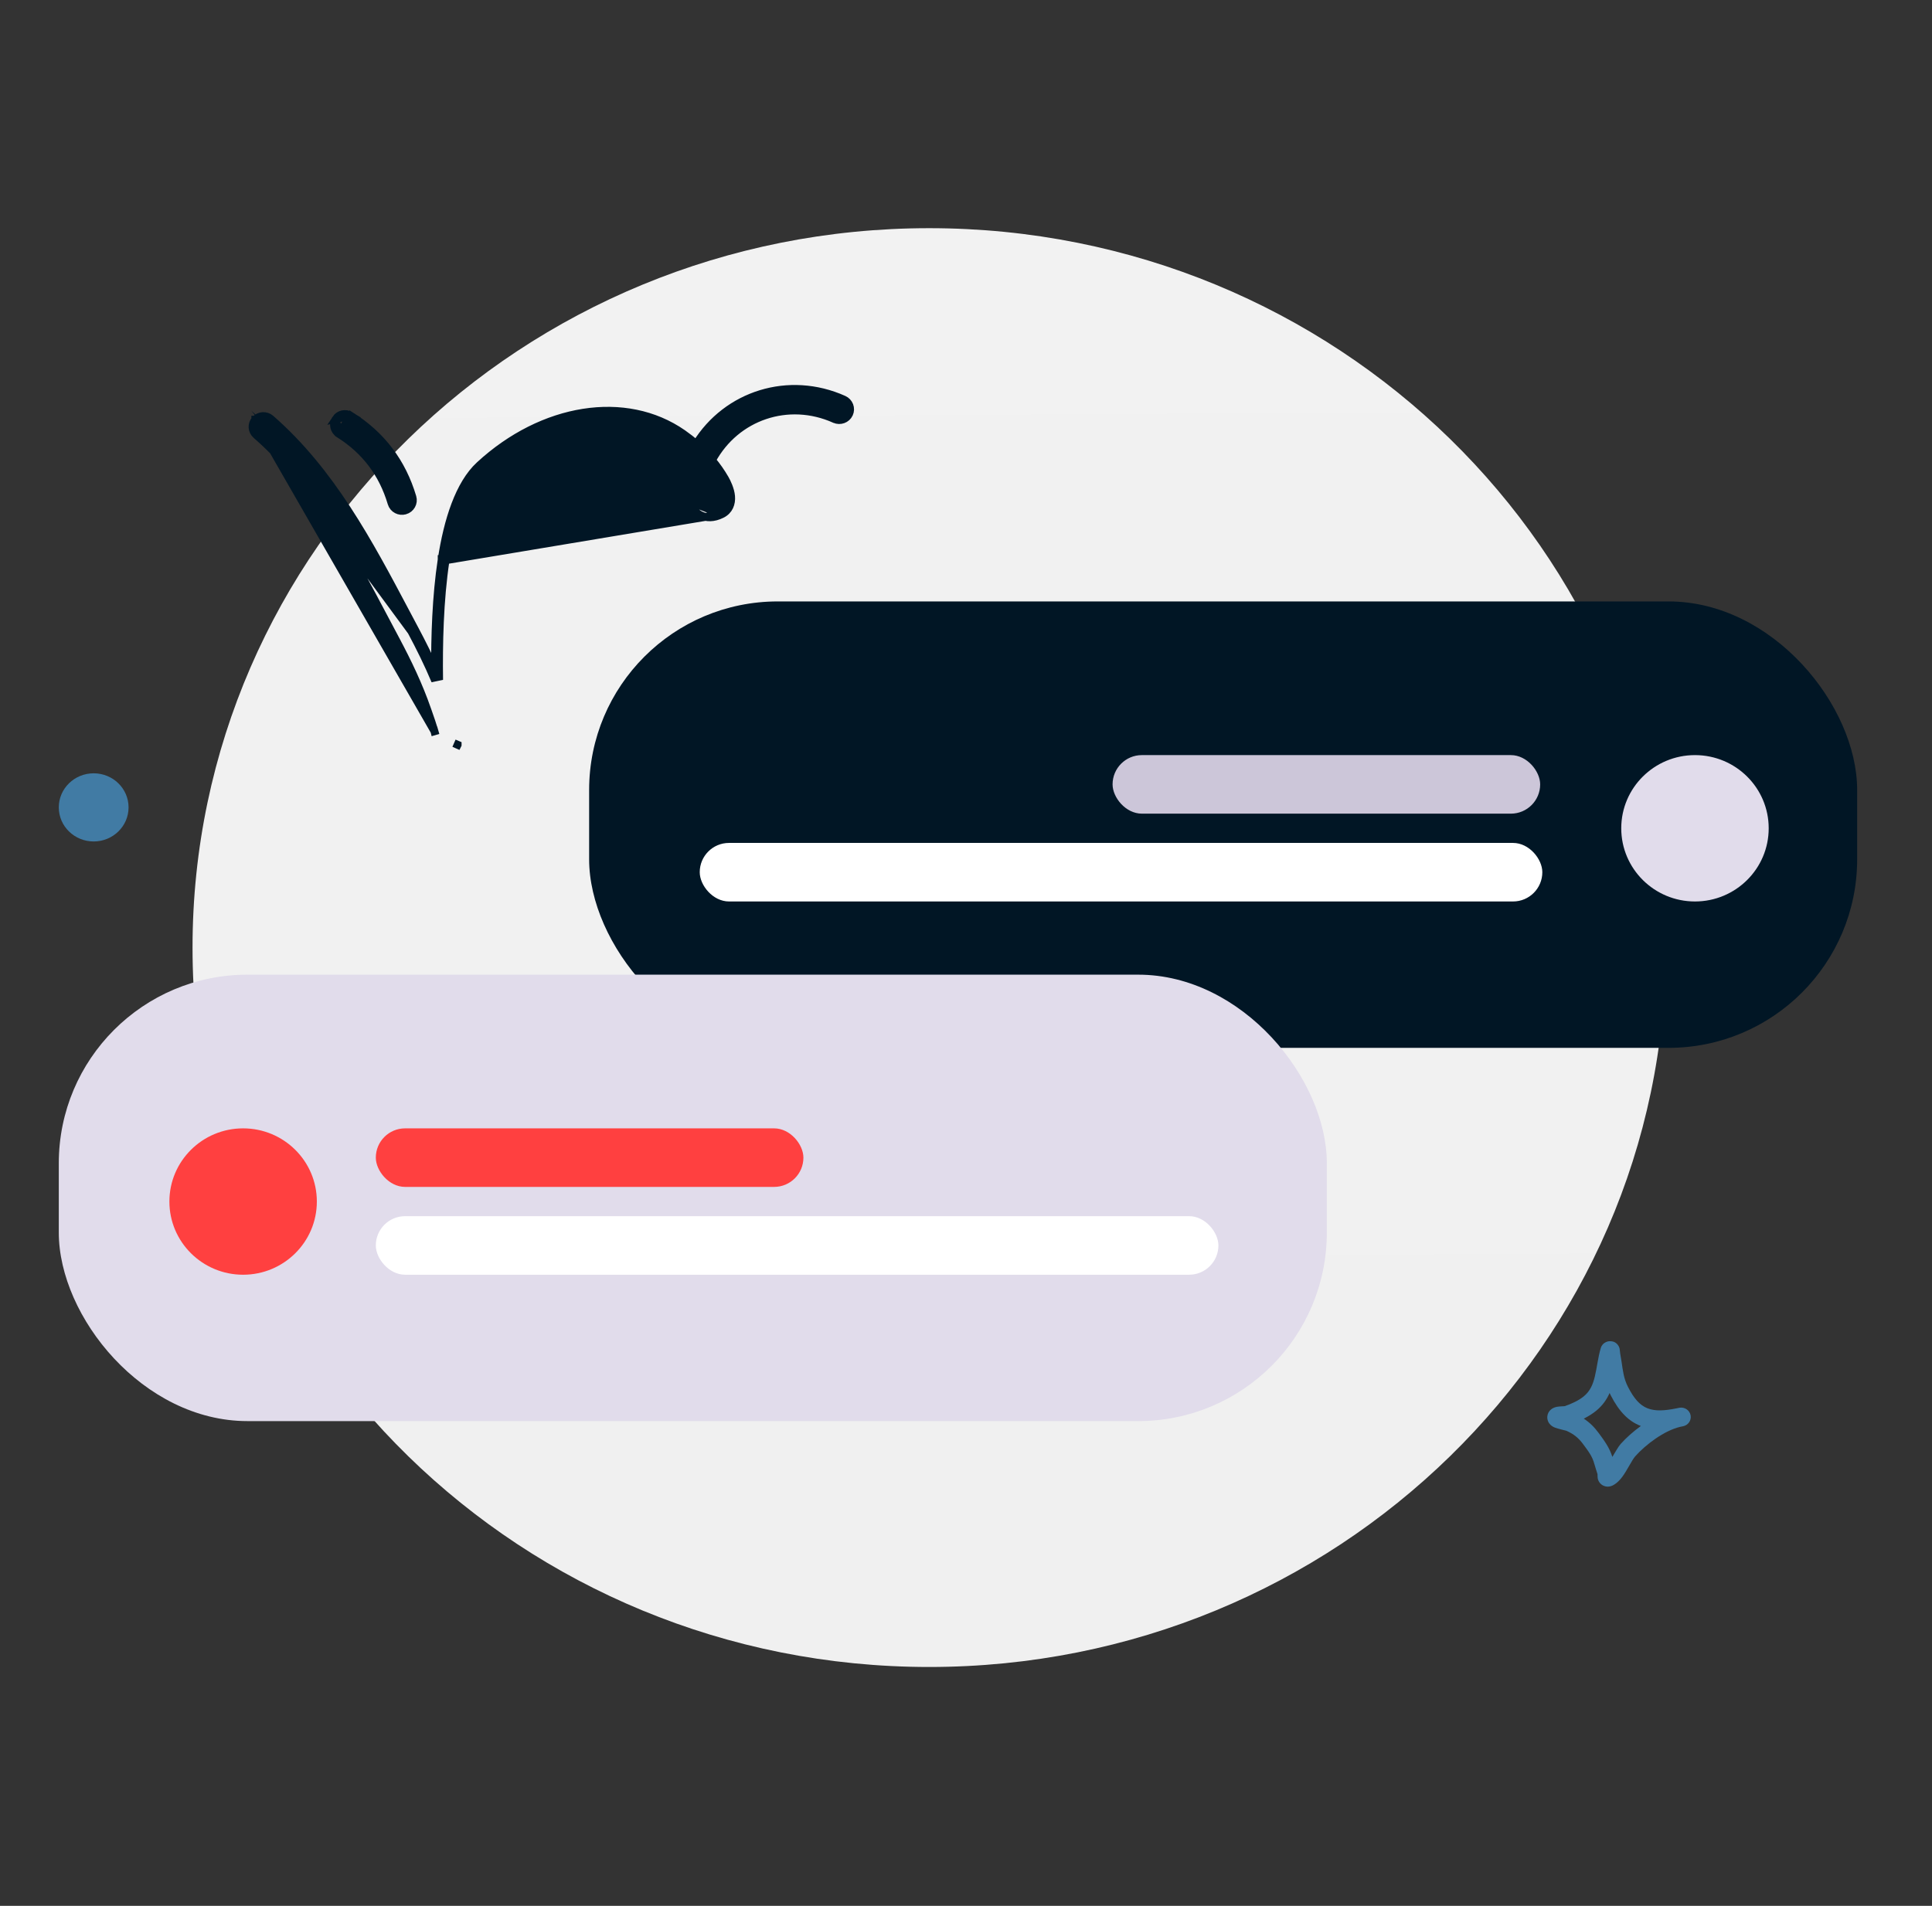 <svg width="301" height="297" viewBox="0 0 301 297" fill="none" xmlns="http://www.w3.org/2000/svg">
<rect x="0" y="0" width="301" height="297" fill="#333333" stroke="none"/>
<path d="M144.758 259.779C208.139 259.779 259.52 209.586 259.52 147.669C259.52 85.752 208.139 35.559 144.758 35.559C81.377 35.559 29.996 85.752 29.996 147.669C29.996 209.586 81.377 259.779 144.758 259.779Z" fill="url(#paint0_linear_7038_89638)"/>
<path fill-rule="evenodd" clip-rule="evenodd" d="M243.773 219.135C244.819 218.771 245.919 218.287 246.768 217.587C247.776 216.755 248.186 215.683 248.461 214.555C248.814 213.106 248.956 211.563 249.384 210.111C249.543 209.572 249.848 209.368 249.979 209.278C250.31 209.049 250.645 208.988 250.96 209.011C251.333 209.038 251.846 209.176 252.183 209.787C252.231 209.874 252.294 210.008 252.336 210.19C252.366 210.324 252.386 210.743 252.419 210.915C252.5 211.341 252.568 211.766 252.631 212.193C252.844 213.616 252.966 214.824 253.636 216.131C254.545 217.906 255.456 218.991 256.692 219.472C257.887 219.937 259.316 219.85 261.141 219.485C261.315 219.444 261.487 219.409 261.657 219.38C262.462 219.243 263.231 219.759 263.389 220.542C263.547 221.325 263.036 222.087 262.238 222.259C262.072 222.295 261.907 222.329 261.745 222.36C259.278 222.957 256.423 225.086 254.763 226.95C254.252 227.525 253.503 229.132 252.739 230.157C252.175 230.913 251.542 231.412 251.01 231.588C250.653 231.707 250.353 231.688 250.105 231.629C249.744 231.542 249.445 231.351 249.215 231.047C249.09 230.881 248.974 230.659 248.919 230.374C248.892 230.238 248.889 229.89 248.89 229.733C248.734 229.21 248.544 228.699 248.405 228.171C248.074 226.911 247.424 226.114 246.652 225.061C245.93 224.075 245.155 223.455 244.019 222.961C243.871 222.926 242.678 222.64 242.256 222.477C241.641 222.236 241.348 221.834 241.241 221.618C241.06 221.25 241.042 220.929 241.078 220.661C241.131 220.266 241.313 219.928 241.635 219.655C241.834 219.485 242.132 219.32 242.532 219.24C242.84 219.177 243.658 219.14 243.773 219.135ZM250.772 217.082C250.827 217.203 250.886 217.324 250.949 217.446C252.28 220.045 253.77 221.495 255.58 222.199L255.641 222.222C254.43 223.101 253.334 224.082 252.496 225.024C252.151 225.411 251.694 226.216 251.2 227.042C250.752 225.618 250.019 224.611 249.097 223.352C248.392 222.391 247.654 221.667 246.747 221.078C247.451 220.725 248.122 220.312 248.707 219.829C249.681 219.025 250.325 218.094 250.772 217.082Z" fill="#417BA4"/>
<ellipse cx="14.595" cy="125.821" rx="5.435" ry="5.31" fill="#417BA4"/>
<path d="M52.82 67.61L52.82 67.611C56.949 70.214 59.635 73.806 61.003 78.415C61.266 79.311 62.212 79.807 63.1 79.553L63.101 79.553C63.987 79.298 64.523 78.372 64.254 77.472C62.65 72.072 59.478 67.837 54.641 64.786L52.82 67.61ZM52.82 67.61C52.034 67.114 51.795 66.074 52.31 65.29M52.82 67.61L52.31 65.29M52.31 65.29C52.815 64.512 53.861 64.294 54.641 64.786L52.31 65.29Z" fill="#011625" stroke="#011625" stroke-width="1.224"/>
<path d="M112.46 80.127L112.46 80.127C113.595 79.56 114.002 78.471 113.899 77.324C113.81 76.284 113.253 75.137 112.955 74.62C112.364 73.592 111.681 72.623 110.927 71.715C114.656 64.859 122.821 62.074 130.048 65.315L130.049 65.315C130.894 65.693 131.894 65.331 132.289 64.492L132.291 64.488L132.291 64.488C132.682 63.64 132.3 62.645 131.449 62.264C122.912 58.435 113.268 61.456 108.477 69.208C107.806 68.619 107.1 68.069 106.368 67.558L106.368 67.558C97.487 61.373 84.542 63.446 74.721 72.505L74.721 72.505C73.121 73.981 71.882 76.13 70.927 78.65C69.97 81.176 69.283 84.116 68.812 87.217M112.46 80.127L69.417 87.309M112.46 80.127C111.172 80.769 110.062 80.731 109.17 80.294C108.32 79.879 107.704 79.088 107.332 78.119L107.332 78.118M112.46 80.127L107.332 78.118M68.812 87.217L69.417 87.309M68.812 87.217C68.812 87.217 68.812 87.217 68.812 87.216L69.417 87.309M68.812 87.217C67.94 92.95 67.754 99.286 67.786 104.5M69.417 87.309C68.469 93.543 68.337 100.51 68.413 105.958C68.209 105.469 68 104.983 67.786 104.5M67.786 104.5C66.824 102.331 65.761 100.212 64.637 98.101L64.637 98.101C64.16 97.207 63.684 96.307 63.206 95.405C57.51 84.646 51.607 73.498 42.16 65.26L42.158 65.258C41.461 64.654 40.396 64.71 39.776 65.4M67.786 104.5C67.789 105.041 67.795 105.57 67.802 106.084C66.705 103.464 65.447 100.925 64.096 98.389L39.776 65.4M39.776 65.4C39.776 65.4 39.777 65.4 39.777 65.399L40.231 65.811L39.775 65.402C39.775 65.401 39.776 65.401 39.776 65.4ZM39.776 65.4C39.146 66.096 39.219 67.16 39.919 67.772L39.919 67.772C48.926 75.629 54.555 86.273 60.111 96.78C60.62 97.743 61.129 98.705 61.639 99.663L62.18 99.375L61.639 99.663C63.54 103.229 65.241 106.783 66.555 110.566L66.555 110.567C66.606 110.713 66.657 110.858 66.708 111.003C67.055 111.993 67.395 112.961 67.684 113.95M39.776 65.4L67.684 113.95M67.684 113.95C67.683 113.942 67.683 113.947 67.687 113.959L68.275 113.79L67.687 113.961C67.686 113.957 67.685 113.954 67.684 113.95ZM107.332 78.118C106.978 77.195 106.839 76.066 106.824 75.007M107.332 78.118L106.824 75.007M106.824 75.007C106.812 74.091 106.892 73.188 107.029 72.458M106.824 75.007L107.029 72.458M107.029 72.458C106.224 71.668 105.349 70.946 104.418 70.297C96.904 65.066 85.738 66.923 77.03 74.954L107.029 72.458ZM71.298 116.064C71.297 116.066 71.296 116.068 71.295 116.07L70.736 115.82L71.299 116.061C71.299 116.062 71.298 116.063 71.298 116.064Z" fill="#011625" stroke="#011625" stroke-width="1.224"/>
<rect x="91.785" y="93.725" width="197.556" height="69.571" rx="29.388" fill="#011625"/>
<rect x="173.336" y="117.674" width="66.618" height="9.124" rx="4.562" fill="#CCC6D9"/>
<rect x="109.016" y="131.359" width="131.274" height="9.124" rx="4.562" fill="white"/>
<ellipse cx="264.072" cy="129.079" rx="11.486" ry="11.405" fill="#E1DCEB"/>
<rect x="9.16" y="151.89" width="197.556" height="69.571" rx="29.388" fill="#E1DCEB"/>
<rect x="58.551" y="175.841" width="66.618" height="9.124" rx="4.562" fill="#FF4040"/>
<rect x="58.551" y="189.526" width="131.274" height="9.124" rx="4.562" fill="white"/>
<ellipse cx="37.877" cy="187.246" rx="11.486" ry="11.405" fill="#FF4040"/>
<defs>
<linearGradient id="paint0_linear_7038_89638" x1="143.873" y1="-0.947" x2="146.117" y2="392.767" gradientUnits="userSpaceOnUse">
<stop stop-color="#F2F2F2"/>
<stop offset="1" stop-color="#EFEFEF"/>
</linearGradient>
</defs>
</svg>
